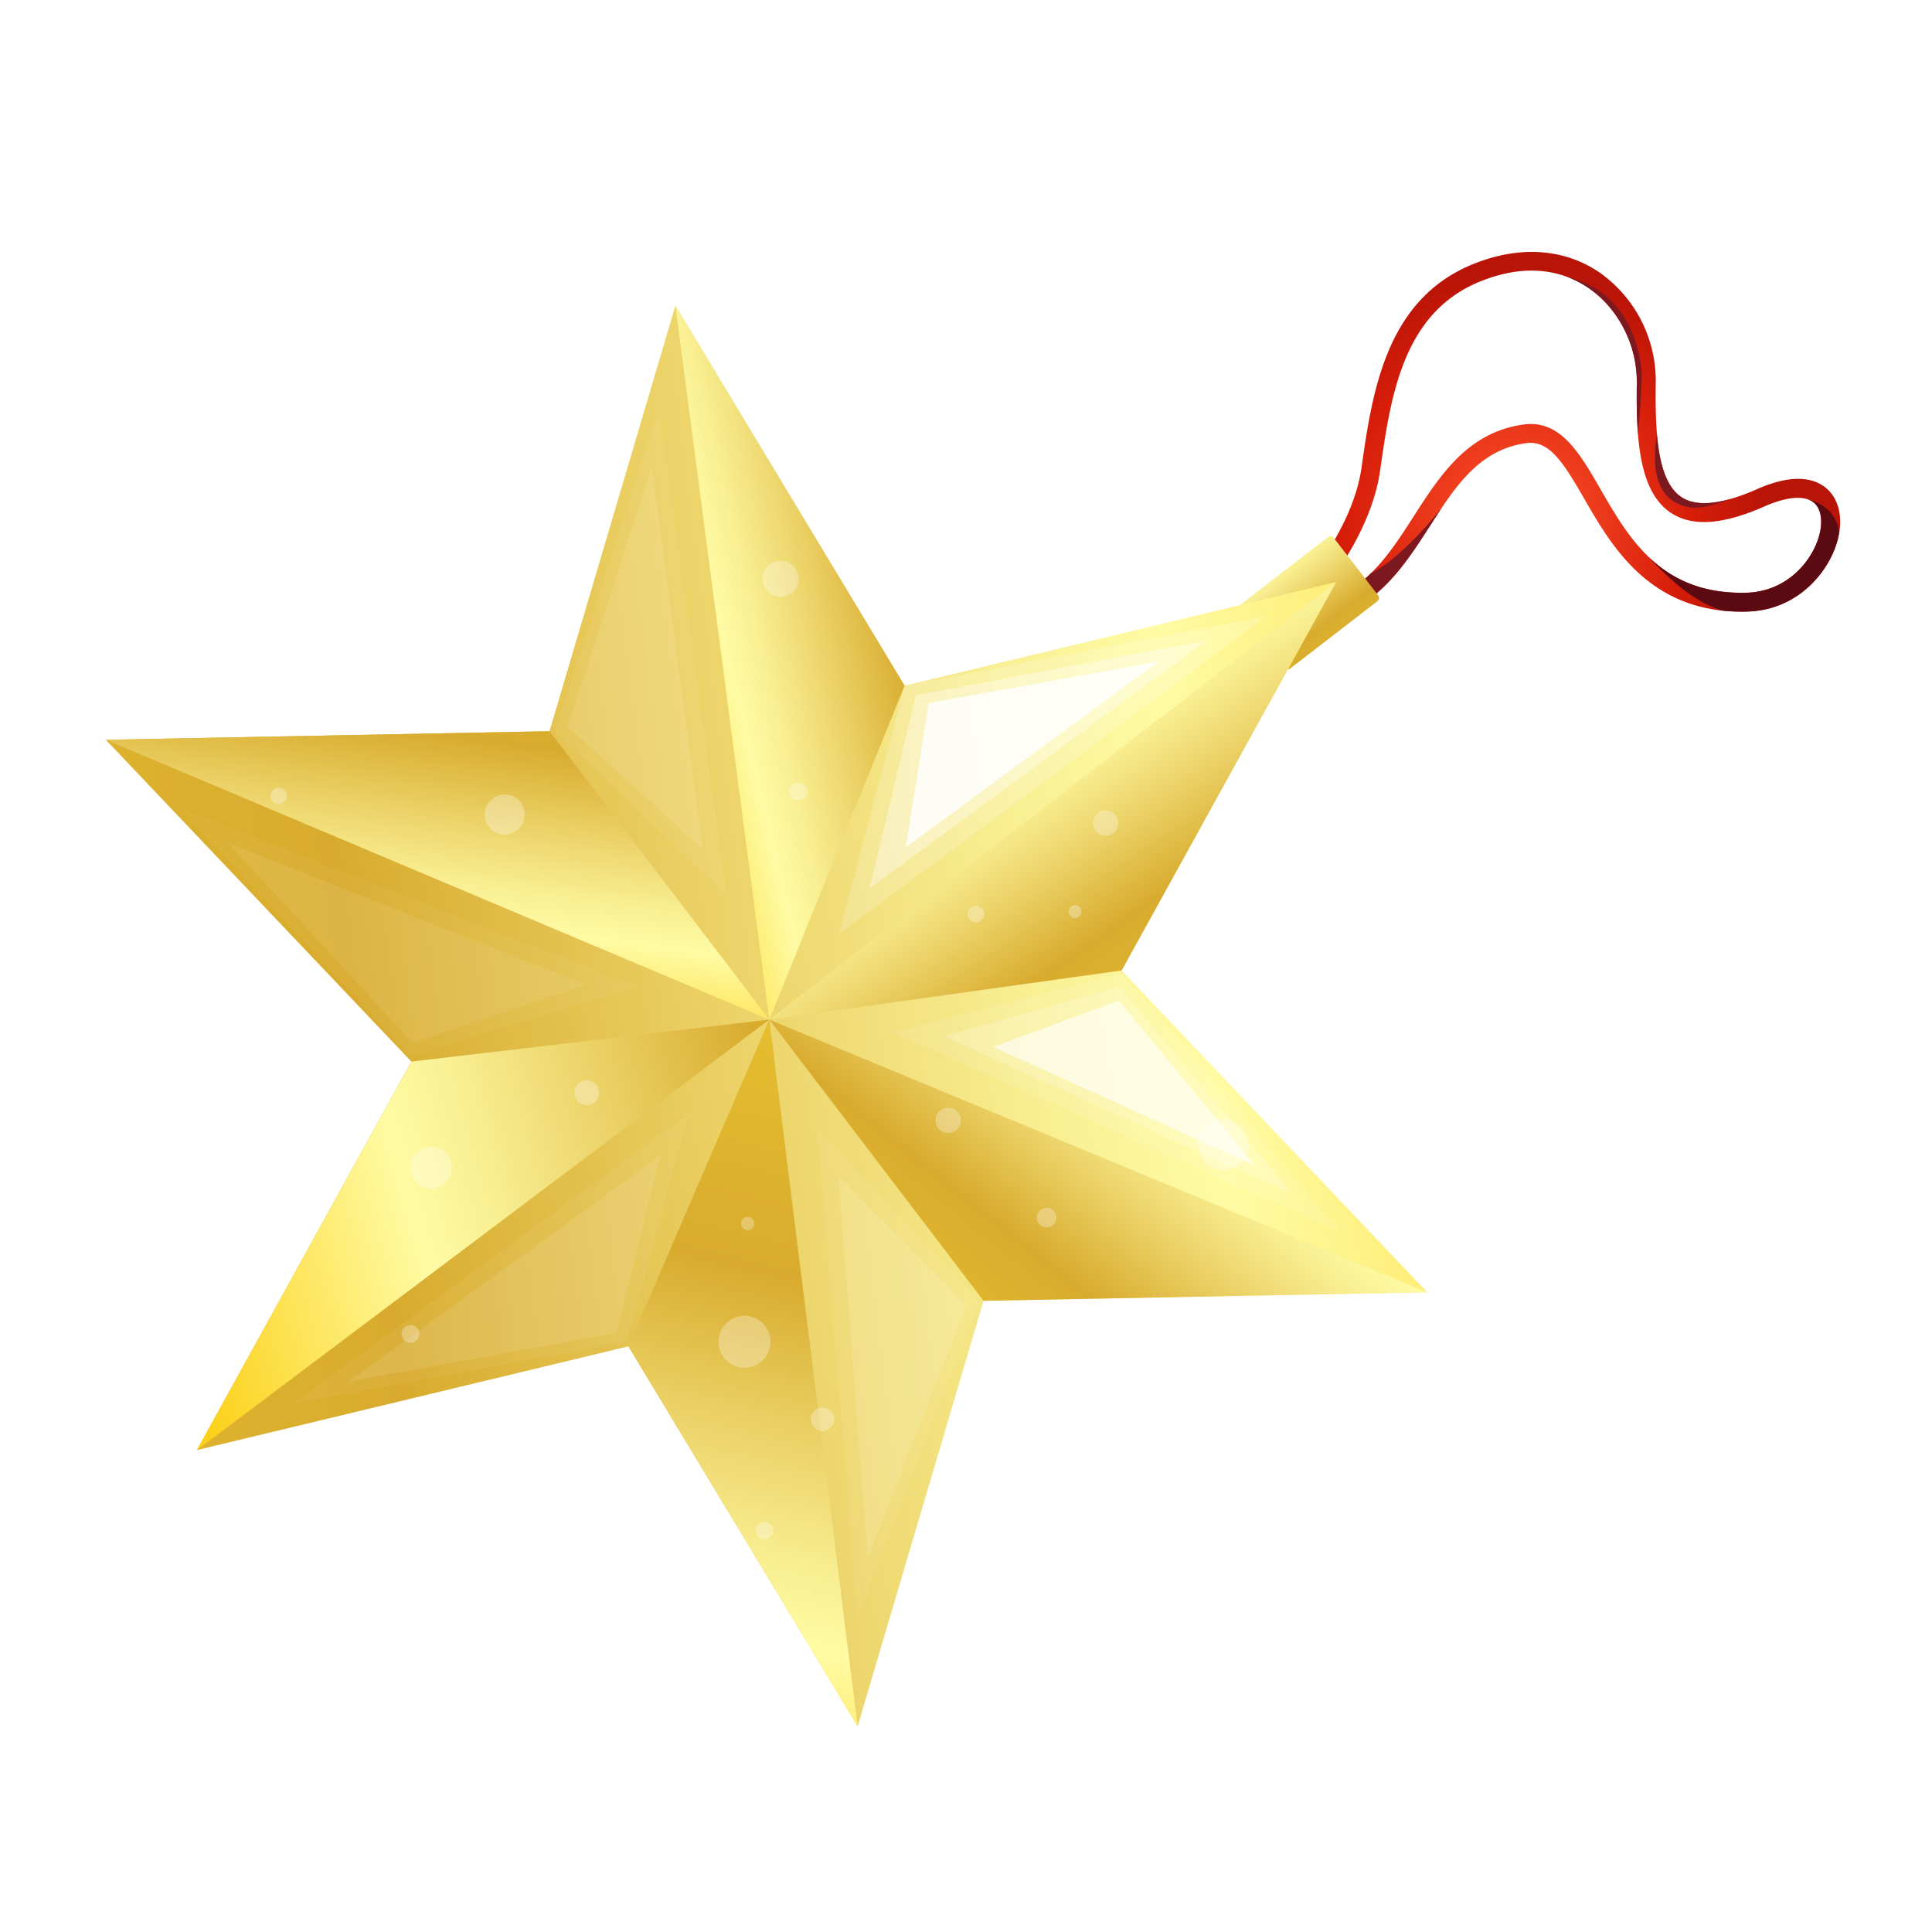 <svg xmlns="http://www.w3.org/2000/svg" xmlns:xlink="http://www.w3.org/1999/xlink" viewBox="0 0 750 750"><defs><style>.cls-1{mask:url(#mask);filter:url(#luminosity-noclip-4);}.cls-2,.cls-4,.cls-6{mix-blend-mode:multiply;}.cls-2{fill:url(#linear-gradient);}.cls-3{mask:url(#mask-2);filter:url(#luminosity-noclip-5);}.cls-4{fill:url(#linear-gradient-2);}.cls-5{mask:url(#mask-3);filter:url(#luminosity-noclip-6);}.cls-6{fill:url(#linear-gradient-3);}.cls-7{isolation:isolate;}.cls-8{mask:url(#mask-4);}.cls-32,.cls-9{opacity:0.3;}.cls-9{fill:url(#linear-gradient-4);}.cls-10{fill:url(#radial-gradient);}.cls-11{fill:#7c181f;}.cls-12{fill:#5b0a12;}.cls-13{fill:url(#linear-gradient-5);}.cls-14,.cls-16,.cls-18{opacity:0.7;}.cls-15{mask:url(#mask-5);}.cls-16{fill:url(#linear-gradient-6);}.cls-17{mask:url(#mask-6);}.cls-18{fill:url(#linear-gradient-7);}.cls-19{fill:url(#linear-gradient-8);}.cls-20{fill:url(#linear-gradient-9);}.cls-21{fill:url(#linear-gradient-10);}.cls-22{fill:url(#linear-gradient-11);}.cls-23{fill:url(#linear-gradient-12);}.cls-24{fill:url(#linear-gradient-13);}.cls-25{fill:url(#linear-gradient-14);}.cls-26,.cls-27,.cls-28,.cls-33{fill:#fff;}.cls-26{opacity:0.1;}.cls-26,.cls-27{mix-blend-mode:hard-light;}.cls-27{opacity:0.2;}.cls-28,.cls-29{opacity:0.6;}.cls-30{opacity:0.5;}.cls-31{opacity:0.4;}.cls-34{filter:url(#luminosity-noclip-3);}.cls-35{filter:url(#luminosity-noclip-2);}.cls-36{filter:url(#luminosity-noclip);}</style><filter id="luminosity-noclip" x="45.17" y="-7893.02" width="669.71" height="32766" filterUnits="userSpaceOnUse" color-interpolation-filters="sRGB"><feFlood flood-color="#fff" result="bg"/><feBlend in="SourceGraphic" in2="bg"/></filter><mask id="mask" x="45.17" y="-7893.02" width="669.71" height="32766" maskUnits="userSpaceOnUse"><g class="cls-36"/></mask><linearGradient id="linear-gradient" x1="31.96" y1="286.92" x2="-383.69" y2="696.2" gradientTransform="translate(780.64 138.62) rotate(28.06)" gradientUnits="userSpaceOnUse"><stop offset="0"/><stop offset="1" stop-color="#fff"/></linearGradient><filter id="luminosity-noclip-2" x="520.15" y="-7893.02" width="13.97" height="32766" filterUnits="userSpaceOnUse" color-interpolation-filters="sRGB"><feFlood flood-color="#fff" result="bg"/><feBlend in="SourceGraphic" in2="bg"/></filter><mask id="mask-2" x="520.15" y="-7893.02" width="13.97" height="32766" maskUnits="userSpaceOnUse"><g class="cls-35"/></mask><linearGradient id="linear-gradient-2" x1="-289.1" y1="-405.04" x2="-300.13" y2="-386.22" gradientTransform="translate(416.44 705.83) rotate(49.47)" gradientUnits="userSpaceOnUse"><stop offset="0" stop-color="#fff"/><stop offset="1"/></linearGradient><filter id="luminosity-noclip-3" x="516" y="-7893.02" width="3.1" height="32766" filterUnits="userSpaceOnUse" color-interpolation-filters="sRGB"><feFlood flood-color="#fff" result="bg"/><feBlend in="SourceGraphic" in2="bg"/></filter><mask id="mask-3" x="516" y="-7893.02" width="3.1" height="32766" maskUnits="userSpaceOnUse"><g class="cls-34"/></mask><linearGradient id="linear-gradient-3" x1="-292.8" y1="-488.53" x2="-295.32" y2="-484.22" gradientTransform="matrix(0.62, 0.79, -1.02, 0.8, 200.94, 835.03)" xlink:href="#linear-gradient-2"/><filter id="luminosity-noclip-4" x="45.17" y="354.16" width="669.71" height="328.57" filterUnits="userSpaceOnUse" color-interpolation-filters="sRGB"><feFlood flood-color="#fff" result="bg"/><feBlend in="SourceGraphic" in2="bg"/></filter><mask id="mask-4" x="45.17" y="354.16" width="669.71" height="328.57" maskUnits="userSpaceOnUse"><g class="cls-1"><path class="cls-2" d="M713,509.3a9.73,9.73,0,0,0,1.76-3.29c1.5-9.86-9.17-16.68-31.52-16.55-3.53.08-6.81,0-9.83-.18h0c-19.92-.65-27.49-10.06-28.33-20.45h0a68.11,68.11,0,0,1-.43-11.42c.69-20.38-35.6-43-70.09-41.83-46.48.14-33,32.73-53.15,47.7a3,3,0,0,0-2.65-1.1c-.39.12-33.59,6.9-33.9,7.09l-129.64-12-87-103.12-50.6,81.65L45.17,398.28,162.29,496.1,76.44,562.92l169,15.25,87.78,104.56,50.46-83.27L555.51,636.6,438.16,538.85l64.9-51.36c1.18.46,33.61-7,34.58-7,1.13-.22.45-1.16-.34-1.79,10.63-2.7,17.45-8.17,25.13-12.89,8.3-5.08,17.26-9,32.5-6.68,8.83,1.32,14.16,7.36,22.14,17.11,9.76,11.92,22.8,27.84,52.75,36.57C687.51,518.77,707,517.58,713,509.3Zm-33.87,1.78c-13.66-2.81-27.56-8.56-37.32-16.35h0c-17.48-12-22.93-35.22-47.82-39.86-33-4.94-39.61,13.82-61,19.62l-6.78-6.59c22.32-13.39,7.67-48,51.11-47.92,28.36-.09,51.17,12.55,58.76,28.88,3.38,21.78-2.45,45.69,50.11,45,6.62-.15,12.16.56,16,2h0c8.12,3.11,6.38,8.85,2.62,11.94C700.53,511.3,691.94,513.84,679.11,511.08Z"/></g></mask><linearGradient id="linear-gradient-4" x1="31.96" y1="286.92" x2="-383.69" y2="696.2" gradientTransform="translate(780.64 138.62) rotate(28.06)" gradientUnits="userSpaceOnUse"><stop offset="0" stop-color="#b58e10"/><stop offset="1" stop-color="#4a4000"/></linearGradient><radialGradient id="radial-gradient" cx="-238.18" cy="-535.88" r="96.4" gradientTransform="translate(310.53 716.78) rotate(52.33)" gradientUnits="userSpaceOnUse"><stop offset="0" stop-color="#ff542c"/><stop offset="0.7" stop-color="#d61d09"/><stop offset="1" stop-color="#b81408"/></radialGradient><linearGradient id="linear-gradient-5" x1="-304.6" y1="-451.57" x2="-214.29" y2="-451.57" gradientTransform="translate(769.03 685.53)" gradientUnits="userSpaceOnUse"><stop offset="0.01" stop-color="#fbd018"/><stop offset="0.25" stop-color="#fffba4"/><stop offset="0.32" stop-color="#f9ef93"/><stop offset="0.45" stop-color="#ebd166"/><stop offset="0.6" stop-color="#d8ab2e"/><stop offset="0.87" stop-color="#e7c02f"/><stop offset="1" stop-color="#fffbcc"/></linearGradient><filter id="luminosity-noclip-5" x="520.15" y="216.29" width="13.97" height="16.61" filterUnits="userSpaceOnUse" color-interpolation-filters="sRGB"><feFlood flood-color="#fff" result="bg"/><feBlend in="SourceGraphic" in2="bg"/></filter><mask id="mask-5" x="520.15" y="216.29" width="13.97" height="16.61" maskUnits="userSpaceOnUse"><g class="cls-3"><path class="cls-4" d="M533.5,230.62c-1.23-1.16-9.31-11.26-11-13.29s-3.49-.81-1.6,1.32,9.36,12.29,10.69,13.7S535.21,232.23,533.5,230.62Z"/></g></mask><linearGradient id="linear-gradient-6" x1="-289.1" y1="-405.04" x2="-300.13" y2="-386.22" gradientTransform="translate(416.44 705.83) rotate(49.47)" gradientUnits="userSpaceOnUse"><stop offset="0" stop-color="#fff"/><stop offset="1" stop-color="#fff"/></linearGradient><filter id="luminosity-noclip-6" x="516" y="210.87" width="3.1" height="3.74" filterUnits="userSpaceOnUse" color-interpolation-filters="sRGB"><feFlood flood-color="#fff" result="bg"/><feBlend in="SourceGraphic" in2="bg"/></filter><mask id="mask-6" x="516" y="210.87" width="3.1" height="3.74" maskUnits="userSpaceOnUse"><g class="cls-5"><path class="cls-6" d="M516.86,210.87c-.75,0-1.21.53-.53,1.73s1.93,2.39,2.48,1.9C519.9,213.55,517.6,210.9,516.86,210.87Z"/></g></mask><linearGradient id="linear-gradient-7" x1="-292.8" y1="-488.53" x2="-295.32" y2="-484.22" gradientTransform="matrix(0.62, 0.79, -1.02, 0.8, 200.94, 835.03)" xlink:href="#linear-gradient-6"/><linearGradient id="linear-gradient-8" x1="-57.37" y1="-536.99" x2="-532.37" y2="273.89" gradientTransform="matrix(0.61, 0.79, -0.79, 0.61, 310.19, 716.34)" xlink:href="#linear-gradient-5"/><linearGradient id="linear-gradient-9" x1="-331.46" y1="-330.02" x2="-124.32" y2="-317.45" gradientTransform="matrix(0.61, 0.79, -0.79, 0.61, 310.19, 716.34)" xlink:href="#linear-gradient-5"/><linearGradient id="linear-gradient-10" x1="-163.67" y1="-349.49" x2="-108.32" y2="-121.4" gradientTransform="matrix(0.61, 0.79, -0.79, 0.61, 310.19, 716.34)" xlink:href="#linear-gradient-5"/><linearGradient id="linear-gradient-11" x1="-22.86" y1="48.77" x2="-272.75" y2="-258.14" gradientTransform="matrix(0.61, 0.79, -0.79, 0.61, 310.19, 716.34)" xlink:href="#linear-gradient-5"/><linearGradient id="linear-gradient-12" x1="-321.02" y1="67.83" x2="-163.37" y2="-322.09" gradientTransform="matrix(0.61, 0.79, -0.79, 0.61, 310.19, 716.34)" xlink:href="#linear-gradient-5"/><linearGradient id="linear-gradient-13" x1="-336.97" y1="-71.94" x2="-479.52" y2="-216.17" gradientTransform="matrix(0.61, 0.79, -0.79, 0.61, 310.19, 716.34)" xlink:href="#linear-gradient-5"/><linearGradient id="linear-gradient-14" x1="-400.49" y1="-215.46" x2="-320.83" y2="-390.72" gradientTransform="matrix(0.61, 0.79, -0.79, 0.61, 310.19, 716.34)" xlink:href="#linear-gradient-5"/></defs><g class="cls-7"><g id="decoration_star"><g class="cls-8"><path class="cls-9" d="M713,509.3a9.73,9.73,0,0,0,1.76-3.29c1.5-9.86-9.17-16.68-31.52-16.55-3.53.08-6.81,0-9.83-.18h0c-19.92-.65-27.49-10.06-28.33-20.45h0a68.11,68.11,0,0,1-.43-11.42c.69-20.38-35.6-43-70.09-41.83-46.48.14-33,32.73-53.15,47.7a3,3,0,0,0-2.65-1.1c-.39.12-33.59,6.9-33.9,7.09l-129.64-12-87-103.12-50.6,81.65L45.17,398.28,162.29,496.1,76.44,562.92l169,15.25,87.78,104.56,50.46-83.27L555.51,636.6,438.16,538.85l64.9-51.36c1.18.46,33.61-7,34.58-7,1.13-.22.45-1.16-.34-1.79,10.63-2.7,17.45-8.17,25.13-12.89,8.3-5.08,17.26-9,32.5-6.68,8.83,1.32,14.16,7.36,22.14,17.11,9.76,11.92,22.8,27.84,52.75,36.57C687.51,518.77,707,517.58,713,509.3Zm-33.87,1.78c-13.66-2.81-27.56-8.56-37.32-16.35h0c-17.48-12-22.93-35.22-47.82-39.86-33-4.94-39.61,13.82-61,19.62l-6.78-6.59c22.32-13.39,7.67-48,51.11-47.92,28.36-.09,51.17,12.55,58.76,28.88,3.38,21.78-2.45,45.69,50.11,45,6.62-.15,12.16.56,16,2h0c8.12,3.11,6.38,8.85,2.62,11.94C700.53,511.3,691.94,513.84,679.11,511.08Z"/></g><path class="cls-10" d="M492.18,241.94l6.15-6.12c.26-.26,26.22-26.34,30.2-54.22,4.14-29,9.29-65.08,43-78.94,18-7.4,35.44-6.31,49.23,3a51.41,51.41,0,0,1,22,42.88c-.24,18.15.31,38.06,10,44.42,5.94,3.93,15.8,2.9,29.28-3.06,15.45-6.83,23.51-3.67,27.55.19,5.2,5,6.23,13.77,2.67,23C708,224.05,696.51,237,678.05,237.41c-37.25.93-52.21-25-63.13-43.94-8.13-14.1-13.56-22.68-22.49-21.44-18.32,2.56-27.61,17-37.45,32.31-11.51,17.88-24.54,38.16-54.13,37.73ZM624.82,119.2a40.79,40.79,0,0,0-8.21-7.44c-8.27-5.62-22.33-10.59-42.34-2.35-29.81,12.28-34.43,44.66-38.5,73.23-3.09,21.59-17.57,41.45-26.07,51.51,19.45-3.17,29.05-18.08,39.13-33.76,10.3-16,20.95-32.58,42.59-35.59,14.26-2,21.83,11.13,29.83,25,11.11,19.27,23.71,41.11,56.62,40.29,14.86-.37,24.09-10.79,27.49-19.6,2.44-6.32,2.1-12.25-.89-15.08-3.39-3.23-10.52-2.8-19.55,1.2-16.14,7.13-28,7.94-36.27,2.48a20.84,20.84,0,0,1-4.45-4c-8.46-10-9-28.41-8.79-46.64A45.23,45.23,0,0,0,624.82,119.2Z"/><path class="cls-11" d="M555,204.34c1.55-2.42,3.09-4.81,4.66-7.15-.11.14-15.39,19.56-27.37,25.26a40.73,40.73,0,0,1-22.57,11.7c1.92-2.27,4.15-5.06,6.47-8.23-4.14.78-8,1.57-11,2.19-2.25,2.75-4.15,4.86-5.37,6.17l.22,7.77.83,0C530.44,242.5,543.47,222.22,555,204.34Z"/><path class="cls-11" d="M701.08,193.65Z"/><path class="cls-12" d="M712.18,213.14a32.06,32.06,0,0,0,1.78-6.59c-1.14-7.92-6.87-11.4-12.63-12.83a7.36,7.36,0,0,1,3.14,1.71c3,2.83,3.33,8.76.89,15.08-3.4,8.81-12.63,19.23-27.49,19.6-17.34.43-29-5.43-37.85-13.88h0c9.46,10.05,17.57,17.15,28.41,20.79a69.59,69.59,0,0,0,9.62.39C696.51,237,708,224.05,712.18,213.14Z"/><path class="cls-11" d="M608.77,107.65a38.58,38.58,0,0,1,7.84,4.11,40.79,40.79,0,0,1,8.21,7.44,45.23,45.23,0,0,1,10.59,29.29c-.09,6.88-.06,13.77.46,20.23,0,0,1.28-14.93,1.45-21.53s-2.76-33.27-28.55-39.54Z"/><path class="cls-11" d="M657.76,197.08c5.32.21,14.24-3.43,14.24-3.43h0c-8.47,2.46-15,2.26-19.31-.63-6.06-4-8.53-13.34-9.47-24.23h0C639.12,194,652.45,196.87,657.76,197.08Z"/><rect class="cls-13" x="492.53" y="211.05" width="31.44" height="45.82" rx="1.52" transform="translate(382.84 -311.32) rotate(52.33)"/><g class="cls-14"><g class="cls-15"><path class="cls-16" d="M533.5,230.62c-1.23-1.16-9.31-11.26-11-13.29s-3.49-.81-1.6,1.32,9.36,12.29,10.69,13.7S535.21,232.23,533.5,230.62Z"/></g><g class="cls-17"><path class="cls-18" d="M516.86,210.87c-.75,0-1.21.53-.53,1.73s1.93,2.39,2.48,1.9C519.9,213.55,517.6,210.9,516.86,210.87Z"/></g></g><polygon class="cls-19" points="554.04 501.66 435.43 376.73 518.67 225.92 351.18 266.18 262.19 118.68 213.31 283.86 41.08 287.18 159.69 412.1 76.44 562.92 243.94 522.66 332.93 670.16 381.81 504.98 554.04 501.66"/><polygon class="cls-20" points="518.67 225.92 298.63 395.8 435.43 376.73 518.67 225.92"/><polygon class="cls-21" points="298.63 395.8 554.04 501.66 381.81 504.98 298.63 395.8"/><polygon class="cls-22" points="243.94 522.66 298.63 395.8 332.93 670.16 243.94 522.66"/><polygon class="cls-23" points="76.44 562.92 298.63 395.8 159.69 412.1 76.44 562.92"/><polygon class="cls-24" points="41.08 287.18 298.63 395.8 213.31 283.86 41.08 287.18"/><polygon class="cls-25" points="262.19 118.68 298.63 395.8 351.18 266.18 262.19 118.68"/><polygon class="cls-26" points="491.79 239.18 325.54 362.76 351.18 266.18 491.79 239.18"/><polygon class="cls-27" points="355.53 269.9 468.52 248.59 337.56 344.88 355.53 269.9"/><polygon class="cls-28" points="360.58 272.93 449.62 256.86 351.69 328.86 360.58 272.93"/><polygon class="cls-26" points="491.79 239.18 325.54 362.76 351.18 266.18 491.79 239.18"/><polygon class="cls-27" points="355.53 269.9 468.52 248.59 337.56 344.88 355.53 269.9"/><polygon class="cls-28" points="360.58 272.93 449.62 256.86 351.69 328.86 360.58 272.93"/><polygon class="cls-26" points="520.34 478.32 346.61 400.72 435.5 377.83 520.34 478.32"/><polygon class="cls-27" points="434.47 382.99 502.34 463.92 366.33 402.31 434.47 382.99"/><polygon class="cls-28" points="434.32 388.4 487.22 452.5 385.51 406.42 434.32 388.4"/><g class="cls-29"><polygon class="cls-26" points="332.87 627.84 317.36 438.19 380.17 505.12 332.87 627.84"/><polygon class="cls-27" points="375.16 506.7 336.84 605.13 325.45 456.25 375.16 506.7"/></g><g class="cls-30"><polygon class="cls-26" points="113.96 544.8 267.43 432.31 243.28 520.87 113.96 544.8"/><polygon class="cls-27" points="239.31 517.42 135.39 536.3 256.27 448.66 239.31 517.42"/></g><g class="cls-31"><polygon class="cls-26" points="69.87 313.63 247.05 383 159.33 410.03 69.87 313.63"/><polygon class="cls-27" points="160.11 404.83 88.53 327.17 227.27 382.34 160.11 404.83"/></g><g class="cls-30"><polygon class="cls-26" points="255.69 158.76 281.92 347.22 215.42 283.95 255.69 158.76"/><polygon class="cls-27" points="220.34 282.09 253.01 181.66 272.82 329.64 220.34 282.09"/></g><g class="cls-32"><path class="cls-33" d="M302.09,231.63a7,7,0,1,0-6-7.8A7,7,0,0,0,302.09,231.63Z"/><path class="cls-33" d="M313.36,307.74a3.5,3.5,0,1,0-3.92,3A3.5,3.5,0,0,0,313.36,307.74Z"/><path class="cls-33" d="M429.81,314.67a4.9,4.9,0,1,0,4.23,5.48A4.89,4.89,0,0,0,429.81,314.67Z"/><path class="cls-33" d="M417.68,351.38a2.49,2.49,0,1,0,2.15,2.78A2.48,2.48,0,0,0,417.68,351.38Z"/><path class="cls-33" d="M382,355.3a3.21,3.21,0,1,0-3.59,2.78A3.22,3.22,0,0,0,382,355.3Z"/><path class="cls-33" d="M228.38,419.45a4.78,4.78,0,1,0,4.14,5.36A4.79,4.79,0,0,0,228.38,419.45Z"/><path class="cls-33" d="M196.91,308.49a7.76,7.76,0,1,0,6.7,8.68A7.76,7.76,0,0,0,196.91,308.49Z"/><path class="cls-33" d="M107.8,312.15a3.19,3.19,0,1,0-2.76-3.57A3.18,3.18,0,0,0,107.8,312.15Z"/><path class="cls-33" d="M368.69,430.07a4.9,4.9,0,1,0,4.24,5.49A4.9,4.9,0,0,0,368.69,430.07Z"/><path class="cls-33" d="M175.38,454.26a8.09,8.09,0,1,0-9,7A8.08,8.08,0,0,0,175.38,454.26Z"/><path class="cls-33" d="M159.77,514.39a3.46,3.46,0,1,0,3,3.87A3.46,3.46,0,0,0,159.77,514.39Z"/><path class="cls-33" d="M299,522.18a10.07,10.07,0,1,0-11.27,8.7A10.07,10.07,0,0,0,299,522.18Z"/><path class="cls-33" d="M290.58,472.42a2.59,2.59,0,1,0,2.23,2.89A2.59,2.59,0,0,0,290.58,472.42Z"/><path class="cls-33" d="M319.88,546.43a4.55,4.55,0,1,0,3.93,5.09A4.56,4.56,0,0,0,319.88,546.43Z"/><path class="cls-33" d="M476.12,434.64a9.79,9.79,0,1,0,8.45,10.95A9.78,9.78,0,0,0,476.12,434.64Z"/><path class="cls-33" d="M300.19,594.61a3.4,3.4,0,1,0-3.81,2.94A3.4,3.4,0,0,0,300.19,594.61Z"/><path class="cls-33" d="M405.82,476.43a3.8,3.8,0,1,0-3.28-4.26A3.82,3.82,0,0,0,405.82,476.43Z"/></g></g></g></svg>